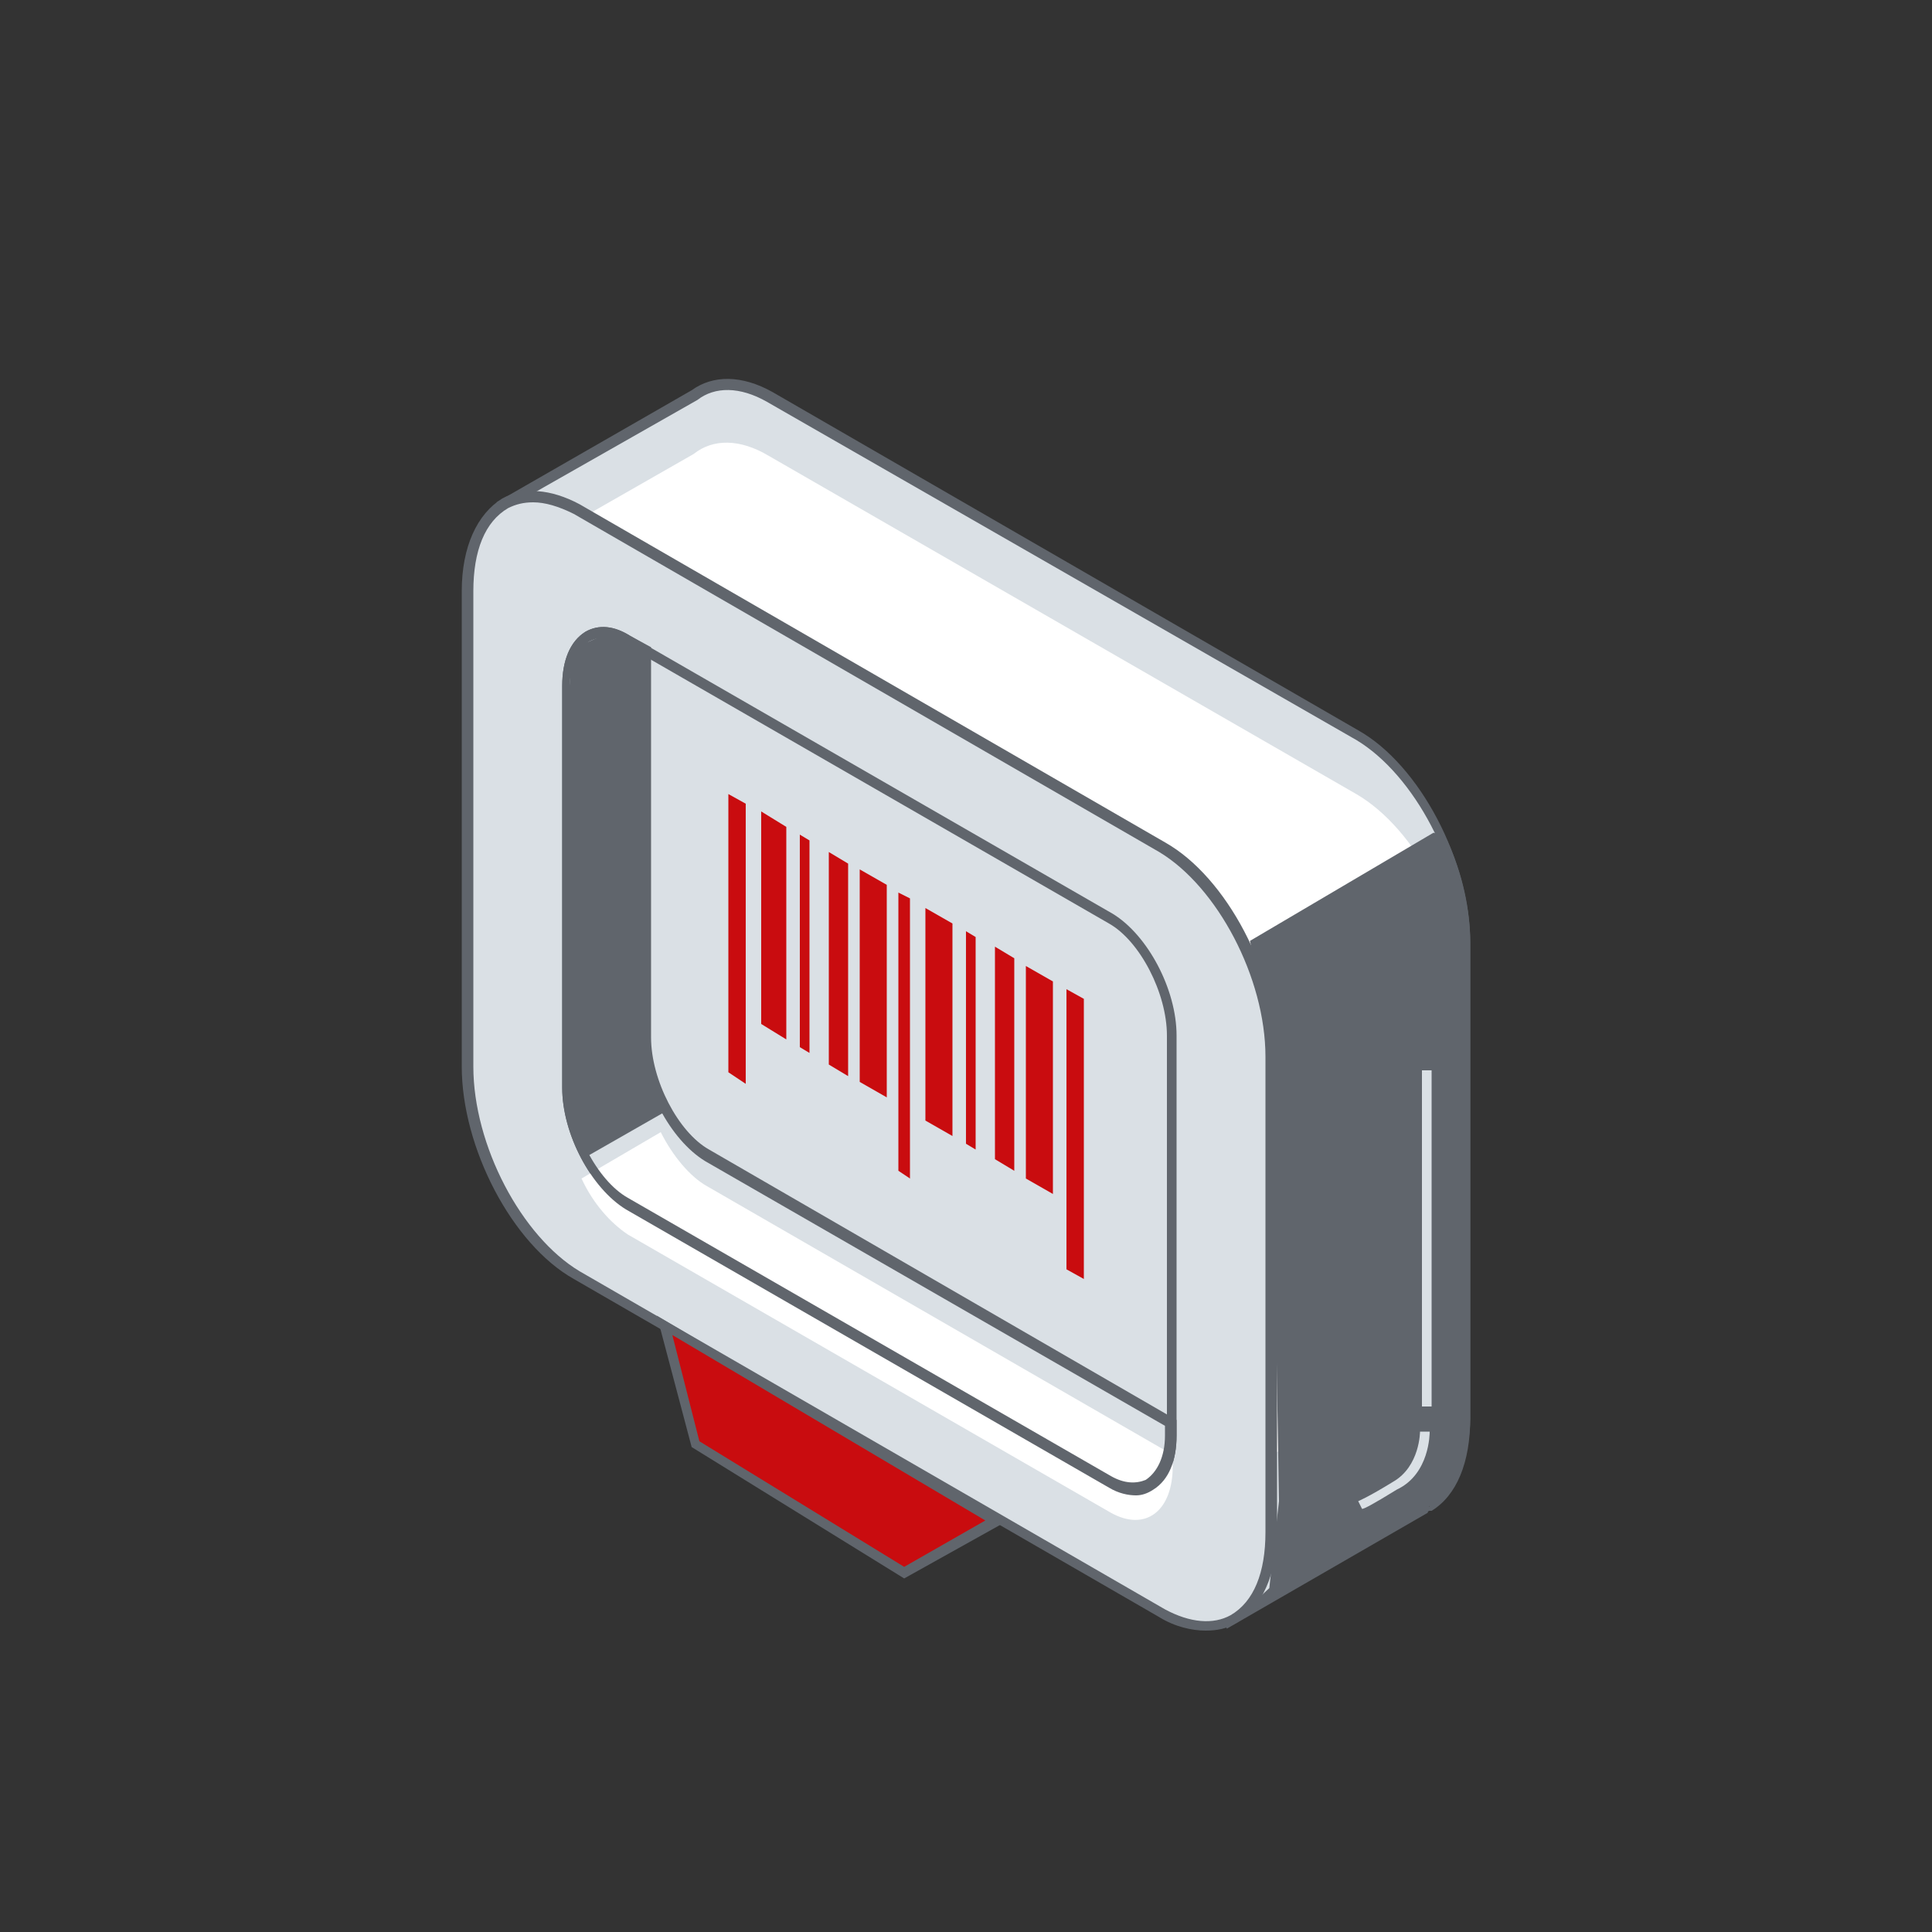 <svg width="94" height="94" viewBox="0 0 94 94" fill="none" xmlns="http://www.w3.org/2000/svg"><rect x="0" y="0" width="94" height="94" fill="#333333" stroke="none"/><g clip-path="url(#clip0_62_2681)"><path d="M65.988 35.814L37.412 19.364C36.002 18.518 34.686 18.518 33.746 19.27L24.534 24.534L32.148 31.49V46.436C32.148 50.384 34.498 54.896 37.412 56.588L54.426 66.364L59.784 78.866L69.372 73.32C69.372 73.32 69.466 73.32 69.466 73.226C70.594 72.568 71.252 71.064 71.252 68.996V45.966C71.252 42.018 68.902 37.506 65.988 35.814Z" fill="#DAE0E5"/><path d="M65.988 38.634L37.412 22.184C36.002 21.338 34.686 21.338 33.746 22.09L24.534 27.354L32.148 34.31V49.256C32.148 53.204 34.498 57.716 37.412 59.408L54.426 69.184L56.4 71.91L62.04 70.688C62.04 70.688 63.92 69.842 63.92 69.748L64.578 69.372H66.74C67.868 68.714 68.056 65.142 68.244 66.834L71.252 48.692C71.252 44.838 68.902 40.326 65.988 38.634Z" fill="white"/><path d="M59.69 79.242L54.332 66.552L37.412 56.776C34.404 55.084 31.96 50.384 31.96 46.436V31.584L24.158 24.44L33.652 18.988C34.686 18.236 36.096 18.236 37.6 19.082L66.082 35.532C69.09 37.224 71.534 41.924 71.534 45.872V68.996C71.534 71.158 70.876 72.756 69.654 73.508H69.56C69.56 73.508 69.466 73.508 69.466 73.602L59.69 79.242ZM25.004 24.534L32.43 31.396V46.436C32.43 50.29 34.78 54.708 37.6 56.4L54.708 66.27L59.972 78.584L69.372 73.132L69.56 73.32L69.466 73.132C70.5 72.474 71.158 71.064 71.158 69.09V45.966C71.158 42.112 68.808 37.694 65.988 36.002L37.318 19.552C36.002 18.8 34.78 18.8 33.934 19.458L25.004 24.534Z" fill="#60656C"/><path d="M56.588 78.49L28.012 62.04C25.098 60.348 22.748 55.836 22.748 51.888V28.764C22.748 24.816 25.098 23.03 28.012 24.722L56.494 41.172C59.408 42.864 61.758 47.376 61.758 51.324V74.448C61.852 78.396 59.502 80.182 56.588 78.49Z" fill="#DAE0E5"/><path d="M58.656 79.336C57.998 79.336 57.152 79.148 56.4 78.678L27.918 62.228C24.91 60.536 22.466 55.836 22.466 51.888V28.764C22.466 26.602 23.218 25.004 24.44 24.252C25.474 23.688 26.79 23.782 28.2 24.534L56.682 40.984C59.69 42.676 62.134 47.376 62.134 51.324V74.448C62.134 76.61 61.382 78.208 60.16 78.96C59.69 79.242 59.22 79.336 58.656 79.336ZM25.944 24.44C25.474 24.44 25.098 24.534 24.722 24.722C23.594 25.38 23.03 26.79 23.03 28.764V51.888C23.03 55.742 25.38 60.16 28.2 61.852L56.682 78.302C57.904 78.96 59.032 79.054 59.878 78.584C61.006 77.926 61.57 76.516 61.57 74.542V51.418C61.57 47.564 59.22 43.146 56.4 41.454L27.918 25.004C27.166 24.628 26.508 24.44 25.944 24.44Z" fill="#60656C"/><path d="M54.05 72.098L30.55 58.562C28.858 57.622 27.542 55.084 27.542 52.828V33.37C27.542 31.208 28.858 30.174 30.55 31.114L54.05 44.65C55.742 45.59 57.058 48.128 57.058 50.384V69.842C57.058 72.098 55.648 73.132 54.05 72.098Z" fill="#DAE0E5"/><path d="M55.272 72.756C54.895 72.756 54.425 72.662 53.956 72.38L30.456 58.844C28.764 57.81 27.354 55.178 27.354 52.922V33.37C27.354 32.148 27.73 31.208 28.482 30.738C29.14 30.362 29.892 30.456 30.643 30.926L54.144 44.462C55.836 45.496 57.245 48.128 57.245 50.384V69.842C57.245 71.064 56.87 72.004 56.117 72.474C55.836 72.662 55.553 72.756 55.272 72.756ZM54.144 71.91C54.801 72.286 55.365 72.286 55.836 72.098C56.4 71.722 56.776 70.97 56.776 69.936V50.384C56.776 48.316 55.459 45.778 53.956 44.932L30.456 31.396C29.797 31.02 29.233 30.926 28.764 31.208C28.2 31.584 27.823 32.336 27.823 33.37V52.828C27.823 54.896 29.14 57.434 30.643 58.28L54.144 71.91Z" fill="#60656C"/><path d="M34.404 56.212C32.712 55.272 31.396 52.734 31.396 50.478V31.678L30.55 31.208C28.858 30.268 27.542 31.302 27.542 33.464V52.922C27.542 55.084 28.858 57.622 30.55 58.656L54.05 72.192C55.742 73.132 57.058 72.098 57.058 69.936V69.372L34.404 56.212Z" fill="#DAE0E5"/><path d="M69.465 73.32C70.593 72.662 71.345 71.158 71.345 68.996V45.966C71.345 44.18 70.875 42.3 70.029 40.608L69.747 40.514L60.817 45.778L61.851 50.478L62.227 73.038L61.757 77.268L60.441 78.49L60.535 78.584L69.465 73.32C69.371 73.32 69.371 73.32 69.465 73.32Z" fill="#60656C"/><path d="M70.499 71.722L71.157 71.346C71.346 70.688 71.534 69.842 71.534 68.996V45.872C71.534 44.274 71.157 42.488 70.406 40.89L69.936 41.172C70.594 42.676 70.969 44.368 70.969 45.872V68.996C71.064 70.03 70.876 70.97 70.499 71.722Z" fill="#60656C"/><path d="M28.482 56.306L32.43 54.05L31.396 51.606V31.678L29.516 30.832L27.824 31.584L27.542 36.002V54.05L28.482 56.306Z" fill="#60656C"/><path d="M34.404 57.716C33.558 57.246 32.712 56.212 32.148 55.084L28.294 57.34C28.858 58.562 29.704 59.502 30.55 60.066L54.05 73.602C55.742 74.542 57.058 73.508 57.058 71.346V70.782L34.404 57.716Z" fill="white"/><path d="M55.272 72.756C54.895 72.756 54.425 72.662 53.956 72.38L30.456 58.844C28.764 57.81 27.354 55.178 27.354 52.922V33.37C27.354 32.148 27.73 31.208 28.482 30.738C29.14 30.362 29.892 30.456 30.643 30.926L31.677 31.49V50.478C31.677 52.546 32.993 55.084 34.498 55.93L57.245 69.09V69.842C57.245 71.064 56.87 72.004 56.117 72.474C55.836 72.662 55.553 72.756 55.272 72.756ZM29.328 31.02C29.14 31.02 28.858 31.114 28.669 31.208C28.105 31.584 27.73 32.336 27.73 33.37V52.828C27.73 54.896 29.046 57.434 30.549 58.28L54.05 71.816C54.708 72.192 55.272 72.192 55.742 72.004C56.306 71.628 56.681 70.876 56.681 69.842V69.372L34.309 56.494C32.617 55.46 31.207 52.828 31.207 50.572V31.772L30.456 31.302C30.079 31.114 29.703 31.02 29.328 31.02Z" fill="#60656C"/><path d="M69.654 52.076H69.184V68.432H69.654V52.076Z" fill="#DAE0E5"/><path d="M66.27 73.414L66.082 73.038C66.082 73.038 66.552 72.85 67.774 72.098C69.09 71.346 69.09 69.654 69.09 69.654H69.56C69.56 69.748 69.56 71.722 67.962 72.474C66.74 73.226 66.364 73.414 66.27 73.414Z" fill="#DAE0E5"/><path d="M36.283 52.734L35.438 52.17V38.634L36.283 39.104V52.734Z" fill="#C90C0F"/><path d="M52.734 62.228L51.888 61.758V48.128L52.734 48.598V62.228Z" fill="#C90C0F"/><path d="M44.274 57.34L43.71 56.964V43.428L44.274 43.71V57.34Z" fill="#C90C0F"/><path d="M38.257 50.572L37.035 49.82V39.48L38.257 40.232V50.572Z" fill="#C90C0F"/><path d="M43.145 53.392L41.829 52.64V42.3L43.145 43.052V53.392Z" fill="#C90C0F"/><path d="M41.265 52.358L40.325 51.794V41.454L41.265 42.018V52.358Z" fill="#C90C0F"/><path d="M39.385 51.23L38.915 50.948V40.608L39.385 40.89V51.23Z" fill="#C90C0F"/><path d="M46.341 55.272L45.025 54.52V44.18L46.341 44.932V55.272Z" fill="#C90C0F"/><path d="M51.229 58.092L49.913 57.34V47L51.229 47.752V58.092Z" fill="#C90C0F"/><path d="M49.349 56.964L48.409 56.4V46.06L49.349 46.624V56.964Z" fill="#C90C0F"/><path d="M47.469 55.93L46.999 55.648V45.308L47.469 45.59V55.93Z" fill="#C90C0F"/><path d="M32.336 64.484L33.84 70.312L43.992 76.516L48.41 74.072L32.336 64.484Z" fill="#C90C0F"/><path d="M43.992 76.798L33.652 70.406L31.96 64.014L48.88 74.072L43.992 76.798ZM34.028 70.124L43.992 76.234L47.94 73.978L32.712 64.954L34.028 70.124Z" fill="#60656C"/></g><defs><clipPath id="clip0_62_2681"><rect width="94" height="94" fill="white"/></clipPath></defs></svg>